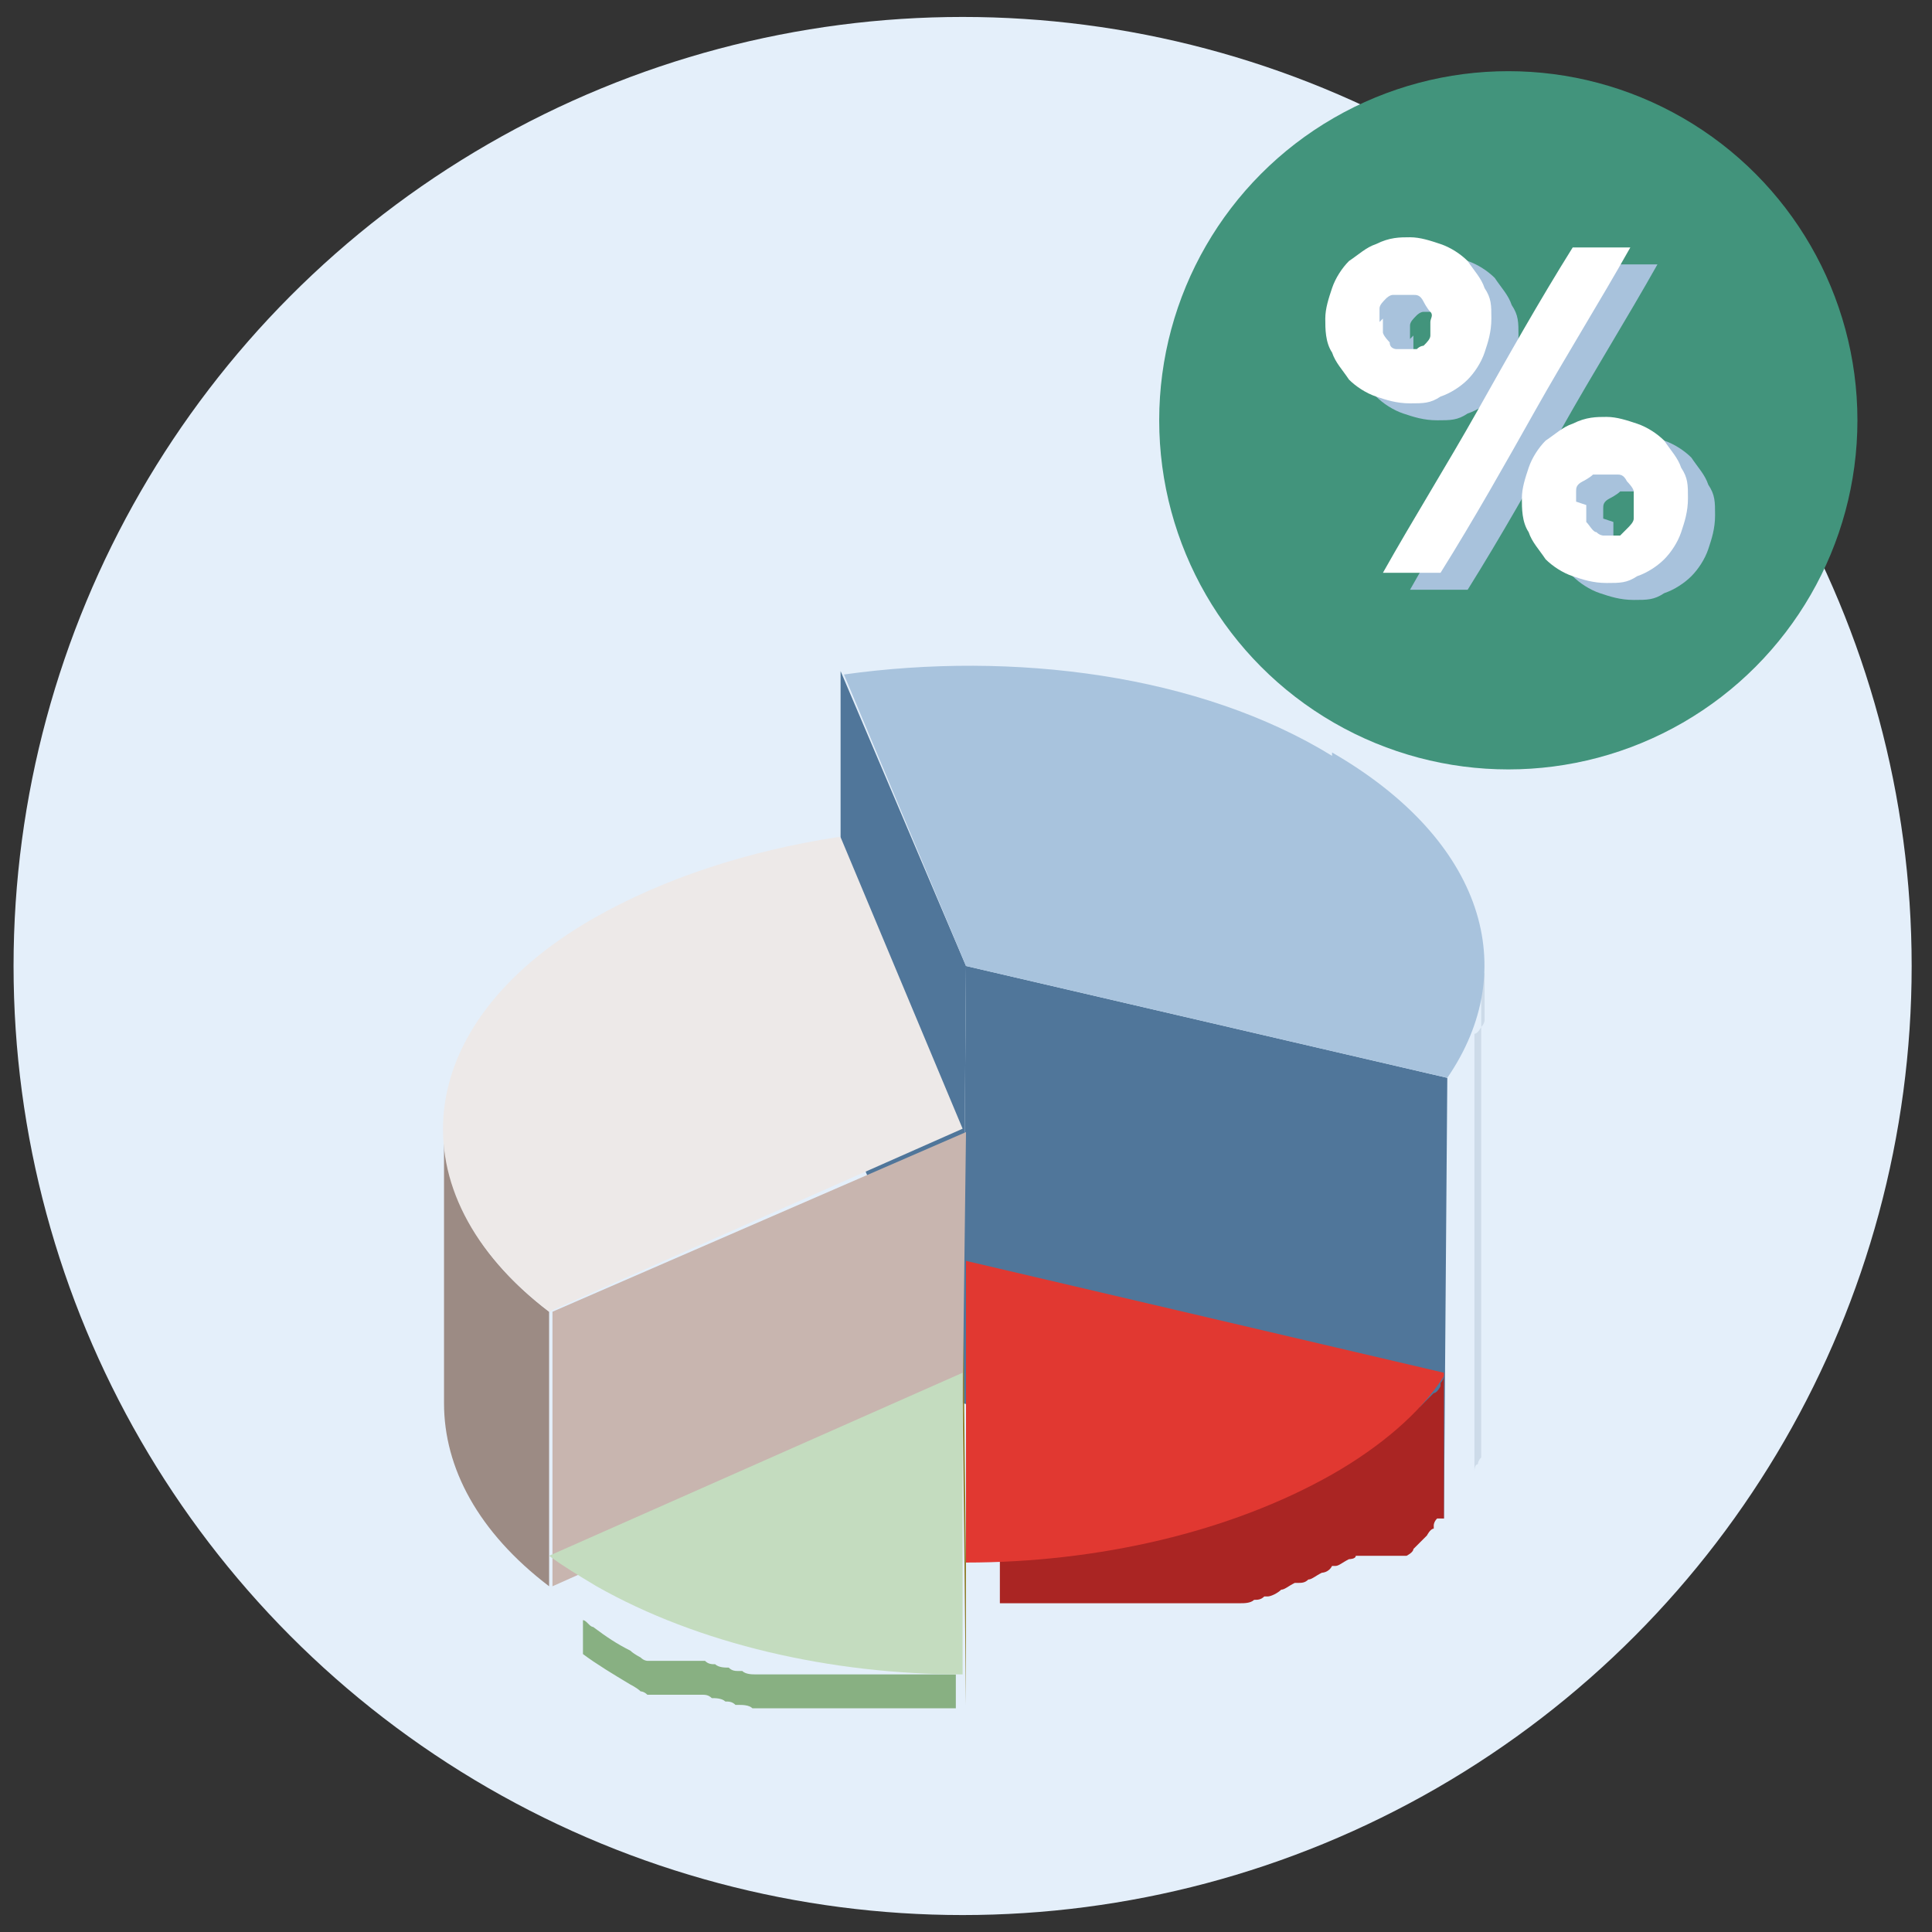 <?xml version="1.0" encoding="UTF-8"?>
<svg id="Layer_1" data-name="Layer 1" xmlns="http://www.w3.org/2000/svg" width="57" height="57" version="1.1" xmlns:xlink="http://www.w3.org/1999/xlink" viewBox="0 0 57 57">
  <rect x="0" y="0" width="57" height="57" fill="#333333" stroke="none"/>
  <defs>
    <style>
      .cls-1 {
        fill: #918230;
      }

      .cls-1, .cls-2, .cls-3, .cls-4, .cls-5, .cls-6, .cls-7, .cls-8, .cls-9, .cls-10, .cls-11, .cls-12, .cls-13, .cls-14, .cls-15, .cls-16 {
        stroke-width: 0px;
      }

      .cls-2 {
        fill: #a8c3dd;
      }

      .cls-3 {
        fill: #88b082;
      }

      .cls-4 {
        fill: #9c8b84;
      }

      .cls-17 {
        isolation: isolate;
      }

      .cls-5 {
        fill: #e4effa;
      }

      .cls-6 {
        fill: #aa2523;
      }

      .cls-7 {
        fill: none;
      }

      .cls-8 {
        fill: #e13831;
      }

      .cls-9 {
        fill: #cddbe9;
      }

      .cls-10 {
        fill: #42947c;
      }

      .cls-11 {
        fill: #a8c2dc;
      }

      .cls-12 {
        fill: #c8b5af;
      }

      .cls-13 {
        fill: #ede9e8;
      }

      .cls-18 {
        clip-path: url(#clippath);
      }

      .cls-14 {
        fill: #50769a;
      }

      .cls-15 {
        fill: #fff;
      }

      .cls-16 {
        fill: #c4dcbf;
      }
    </style>
    <clipPath id="clippath">
      <rect class="cls-7" x=".4" y=".5" width="56" height="56"/>
    </clipPath>
  </defs>
  <g class="cls-18">
    <circle class="cls-5" cx="28.4" cy="28.5" r="28"/>
  </g>
  <g class="cls-17">
    <polygon class="cls-14" points="28.5 28.5 28.4 41.4 24.8 32.8 24.8 19.8 28.5 28.5"/>
    <polygon class="cls-14" points="42.7 31.8 42.6 44.8 28.4 41.4 28.5 28.5 42.7 31.8"/>
    <path class="cls-9" d="M43.8,28.7s0,0,0,.1c0,0,0,0,0,0,0,0,0,0,0,.1,0,0,0,0,0,0,0,0,0,0,0,.1,0,0,0,0,0,0,0,0,0,0,0,.1,0,0,0,0,0,0,0,0,0,0,0,.1,0,0,0,0,0,0,0,0,0,0,0,.1,0,0,0,0,0,0,0,0,0,0,0,.1,0,0,0,0,0,0,0,0,0,0,0,.1,0,0,0,0,0,0,0,0,0,.1,0,.2,0,0,0,0,0,0,0,0,0,.1,0,.2,0,0,0,0,0,0,0,0,0,0,0,.1,0,0,0,0,0,0,0,0,0,0,0,.1,0,0,0,0,0,0,0,0,0,.1-.1.2,0,0,0,0,0,0,0,0-.1.2-.2.2v12.9c0,0,0-.2.1-.2,0,0,0,0,0,0,0,0,0-.1.1-.2,0,0,0,0,0,0,0,0,0,0,0,0,0,0,0,0,0-.1,0,0,0,0,0,0,0,0,0,0,0-.1,0,0,0,0,0,0,0,0,0-.1,0-.2,0,0,0,0,0,0,0,0,0-.1,0-.2,0,0,0,0,0,0,0,0,0,0,0,0,0,0,0,0,0-.1,0,0,0,0,0,0,0,0,0,0,0-.1,0,0,0,0,0,0,0,0,0,0,0-.1,0,0,0,0,0,0,0,0,0,0,0-.1,0,0,0,0,0,0,0,0,0,0,0,0,0,0,0,0,0-.1,0,0,0,0,0,0,0,0,0,0,0-.1,0,0,0,0,0,0,0,0,0,0,0-.1,0,0,0,0,0,0,0,0,0,0,0-.1,0,0,0,0,0,0,0,0,0,0,0-.1v-12.9c0,0,0,.1,0,.2Z"/>
    <path class="cls-2" d="M39.3,22.2c4.5,2.6,5.6,6.4,3.4,9.6l-14.2-3.3-3.6-8.6c5-.7,10.5,0,14.4,2.4Z"/>
  </g>
  <g class="cls-17">
    <path class="cls-6" d="M42.6,44.8v-4.2c0,0,0,.1-.1.2,0,0,0,0,0,0,0,0,0,0,0,.1,0,0-.1.2-.2.2,0,0,0,0,0,0,0,0-.1.1-.2.2,0,0,0,0,0,0,0,0-.1.1-.2.2,0,0,0,0,0,0,0,0-.2.1-.2.2,0,0,0,0,0,0,0,0,0,0-.1,0,0,0,0,0-.1,0,0,0,0,0-.1,0,0,0,0,0-.1,0,0,0,0,0-.1,0,0,0,0,0-.1,0,0,0,0,0-.1,0,0,0,0,0-.1,0,0,0,0,0-.1,0,0,0,0,0-.1,0,0,0,0,0-.1,0,0,0,0,0-.1,0,0,0,0,0-.1,0,0,0,0,0-.1,0,0,0,0,0-.1,0,0,0-.2,0-.2.1-.1,0-.2.1-.4.2,0,0,0,0-.1,0,0,0-.2.1-.3.2,0,0,0,0,0,0-.1,0-.2.1-.4.2,0,0,0,0,0,0-.1,0-.2,0-.3.1,0,0,0,0-.1,0-.1,0-.2.1-.4.2,0,0,0,0,0,0-.1,0-.3.1-.4.2,0,0,0,0-.1,0-.1,0-.2,0-.3.1,0,0,0,0,0,0-.1,0-.3,0-.4.1,0,0,0,0-.1,0,0,0-.1,0-.2,0,0,0-.1,0-.2,0,0,0-.1,0-.2,0,0,0-.1,0-.2,0,0,0-.1,0-.2,0,0,0-.1,0-.2,0,0,0-.1,0-.2,0,0,0-.1,0-.2,0,0,0-.1,0-.2,0,0,0-.1,0-.2,0,0,0-.1,0-.2,0,0,0-.1,0-.2,0,0,0-.1,0-.2,0,0,0-.1,0-.2,0,0,0-.1,0-.2,0,0,0,0,0-.1,0-.1,0-.2,0-.3,0,0,0,0,0-.1,0-.1,0-.3,0-.4,0,0,0,0,0,0,0-.1,0-.2,0-.3,0,0,0,0,0-.1,0-.1,0-.2,0-.4,0,0,0,0,0,0,0-.1,0-.3,0-.4,0,0,0,0,0,0,0-.1,0-.2,0-.3,0,0,0,0,0-.1,0,0,0-.2,0-.3,0,0,0-.1,0-.2,0,0,0-.2,0-.2,0,0,0-.1,0-.2,0,0,0-.2,0-.3,0,0,0,0,0-.1,0-.1,0-.3,0-.4,0v4.2c.1,0,.3,0,.4,0,0,0,0,0,.1,0,0,0,.2,0,.3,0,0,0,0,0,0,0,0,0,0,0,0,0,0,0,.2,0,.2,0,0,0,.1,0,.2,0,0,0,.2,0,.3,0,0,0,0,0,.1,0,.1,0,.2,0,.3,0,0,0,0,0,0,0,.1,0,.3,0,.4,0,0,0,0,0,0,0,0,0,0,0,0,0,.1,0,.2,0,.4,0,0,0,0,0,.1,0,.1,0,.2,0,.4,0,0,0,0,0,0,0,.1,0,.3,0,.4,0,0,0,0,0,.1,0,.1,0,.2,0,.3,0,0,0,0,0,0,0,0,0,0,0,0,0,0,0,.1,0,.2,0,0,0,.1,0,.2,0,0,0,.1,0,.2,0,0,0,.1,0,.2,0,0,0,.1,0,.2,0,0,0,.1,0,.2,0,0,0,.1,0,.2,0,0,0,.1,0,.2,0,0,0,.1,0,.2,0,0,0,.1,0,.2,0,0,0,.1,0,.2,0,0,0,.1,0,.2,0,0,0,.1,0,.2,0,0,0,.1,0,.2,0,0,0,.1,0,.2,0,0,0,0,0,.1,0,0,0,0,0,0,0,.1,0,.3,0,.4-.1,0,0,0,0,0,0,.1,0,.2,0,.3-.1,0,0,0,0,.1,0,.1,0,.3-.1.4-.2,0,0,0,0,0,0,.1,0,.2-.1.4-.2,0,0,0,0,.1,0,.1,0,.2,0,.3-.1,0,0,0,0,0,0,.1,0,.2-.1.4-.2,0,0,0,0,0,0,0,0,.2,0,.3-.2,0,0,0,0,.1,0,.1,0,.2-.1.4-.2,0,0,.2,0,.2-.1,0,0,0,0,0,0,0,0,0,0,.1,0,0,0,0,0,.1,0,0,0,0,0,.1,0,0,0,0,0,.1,0,0,0,0,0,.1,0,0,0,0,0,.1,0,0,0,0,0,.1,0,0,0,0,0,.1,0,0,0,0,0,.1,0,0,0,0,0,.1,0,0,0,0,0,.1,0,0,0,0,0,.1,0,0,0,0,0,.1,0,0,0,0,0,.1,0,0,0,0,0,.1,0,0,0,0,0,0,0,0,0,0,0,0,0,0,0,.2-.1.2-.2,0,0,0,0,0,0,0,0,.1-.1.2-.2,0,0,0,0,0,0,0,0,.1-.1.2-.2,0,0,0,0,0,0,0,0,.1-.2.2-.2,0,0,0,0,0,0,0,0,0,0,0-.1,0,0,0,0,0,0,0,0,0-.1.1-.2Z"/>
    <polygon class="cls-1" points="28.5 46.1 28.5 50.3 28.4 41.4 28.4 37.3 28.5 46.1"/>
    <path class="cls-8" d="M42.6,40.6c-.7,1.1-1.9,2.1-3.3,2.9-3,1.7-6.9,2.6-10.8,2.6v-8.9c0,0,14.1,3.3,14.1,3.3Z"/>
  </g>
  <g class="cls-17">
    <polygon class="cls-12" points="28.5 33.4 28.4 41.4 16.3 46.8 16.3 38.7 28.5 33.4"/>
    <path class="cls-4" d="M13.1,33.3v8.1c0,1.9,1,3.8,3.1,5.4v-8.1c-2.1-1.6-3.1-3.5-3.1-5.4Z"/>
    <path class="cls-13" d="M24.8,24.7l3.6,8.6-12.2,5.4c-4.6-3.5-4.1-8.5,1.3-11.6,2.1-1.2,4.6-2,7.2-2.4Z"/>
  </g>
  <g class="cls-17">
    <path class="cls-3" d="M28.5,49.4c-.2,0-.4,0-.6,0,0,0,0,0,0,0,0,0-.1,0-.2,0,0,0-.1,0-.2,0,0,0-.1,0-.2,0,0,0-.1,0-.2,0,0,0-.1,0-.2,0,0,0-.1,0-.2,0,0,0-.1,0-.2,0,0,0-.1,0-.2,0,0,0-.1,0-.2,0,0,0-.1,0-.2,0,0,0-.2,0-.2,0,0,0,0,0-.1,0-.1,0-.2,0-.3,0,0,0,0,0,0,0-.1,0-.2,0-.3,0,0,0,0,0,0,0,0,0-.2,0-.3,0,0,0,0,0-.1,0,0,0-.2,0-.2,0,0,0-.1,0-.2,0,0,0-.1,0-.2,0,0,0-.1,0-.2,0,0,0-.1,0-.2,0,0,0,0,0-.1,0,0,0-.2,0-.2,0,0,0,0,0-.1,0,0,0-.2,0-.2,0,0,0,0,0-.1,0,0,0-.2,0-.2,0,0,0,0,0-.1,0,0,0-.2,0-.3,0,0,0,0,0,0,0-.1,0-.3,0-.4-.1,0,0,0,0-.1,0-.1,0-.2,0-.3-.1,0,0,0,0,0,0-.1,0-.3,0-.4-.1,0,0,0,0,0,0-.1,0-.2,0-.3-.1,0,0,0,0-.1,0,0,0,0,0-.1,0,0,0-.1,0-.2,0,0,0,0,0-.1,0,0,0-.1,0-.2,0,0,0,0,0-.1,0,0,0-.1,0-.2,0,0,0,0,0-.1,0,0,0-.1,0-.2,0,0,0,0,0-.1,0,0,0-.1,0-.2,0,0,0,0,0-.1,0,0,0-.1,0-.2-.1,0,0,0,0,0,0,0,0-.2-.1-.3-.2-.4-.2-.7-.4-1.1-.7-.1,0-.2-.2-.3-.2v1c.4.3.9.6,1.4.9,0,0,.2.1.3.2,0,0,0,0,0,0,0,0,.1,0,.2.1,0,0,0,0,.1,0,0,0,.1,0,.2,0,0,0,0,0,.1,0,0,0,.1,0,.2,0,0,0,0,0,.1,0,0,0,.1,0,.2,0,0,0,0,0,.1,0,0,0,.1,0,.2,0,0,0,0,0,.1,0,0,0,.1,0,.2,0,0,0,0,0,.1,0,0,0,0,0,0,0,0,0,0,0,0,0,.1,0,.2,0,.3.1,0,0,0,0,0,0,.1,0,.3,0,.4.1,0,0,0,0,0,0,.1,0,.2,0,.3.1,0,0,0,0,.1,0,.1,0,.3,0,.4.1,0,0,0,0,0,0,0,0,0,0,0,0,0,0,.2,0,.3,0,0,0,0,0,.1,0,0,0,.2,0,.2,0,0,0,0,0,.1,0,0,0,.2,0,.2,0,0,0,0,0,.1,0,0,0,.2,0,.2,0,0,0,0,0,0,0,0,0,0,0,0,0,0,0,.1,0,.2,0,0,0,.1,0,.2,0,0,0,.1,0,.2,0,0,0,.1,0,.2,0,0,0,.2,0,.2,0,0,0,0,0,.1,0,0,0,.2,0,.3,0,0,0,0,0,0,0,0,0,0,0,0,0,.2,0,.5,0,.7,0,0,0,0,0,.1,0,0,0,.2,0,.2,0,0,0,0,0,.1,0,0,0,.1,0,.2,0,0,0,0,0,0,0,0,0,0,0,.1,0,0,0,.1,0,.2,0,0,0,.1,0,.2,0,0,0,.1,0,.2,0,0,0,.1,0,.2,0,0,0,.1,0,.2,0,0,0,.1,0,.2,0,0,0,.1,0,.2,0,0,0,0,0,0,0,0,0,0,0,0,0,.2,0,.4,0,.6,0v-1Z"/>
    <path class="cls-16" d="M28.4,40.5v8.9c-3.9,0-7.8-.9-10.8-2.6-.5-.3-1-.6-1.4-.9l12.2-5.4Z"/>
  </g>
  <circle class="cls-10" cx="44.5" cy="12.4" r="10.3"/>
  <path class="cls-11" d="M47.3,15.3c0-.1,0-.2,0-.3s0-.2.2-.3c0,0,.2-.1.3-.2.1,0,.2,0,.4,0s.2,0,.3,0c.1,0,.2,0,.3.2,0,0,.2.2.2.3,0,.1,0,.2,0,.4s0,.3,0,.4c0,.1-.1.2-.2.3,0,0-.1.1-.2.2,0,0-.2,0-.3,0s-.2,0-.2,0c0,0-.1,0-.2-.1-.1,0-.2-.2-.3-.3,0-.1,0-.3,0-.5ZM49.9,17c.2-.2.4-.5.5-.8.1-.3.2-.6.2-1s0-.6-.2-.9c-.1-.3-.3-.5-.5-.8-.2-.2-.5-.4-.8-.5-.3-.1-.6-.2-.9-.2s-.6,0-1,.2c-.3.1-.5.3-.8.5-.2.2-.4.5-.5.8-.1.3-.2.6-.2.9s0,.7.2,1c.1.3.3.5.5.8.2.2.5.4.8.5.3.1.6.2,1,.2s.6,0,.9-.2c.3-.1.6-.3.8-.5ZM41.6,10c0-.1,0-.3,0-.4,0-.1.1-.2.2-.3,0,0,.1-.1.2-.1.1,0,.2,0,.3,0s.2,0,.3,0c.1,0,.2,0,.3.2,0,0,.1.2.2.3s0,.2,0,.3,0,.3,0,.4c0,.1-.1.2-.2.3,0,0-.1,0-.2.1,0,0-.2,0-.3,0s-.2,0-.3,0c0,0-.2,0-.2-.2,0,0-.2-.2-.2-.3,0-.1,0-.2,0-.4ZM44.1,11.7c.2-.2.4-.5.5-.8.1-.3.2-.6.2-1s0-.6-.2-.9c-.1-.3-.3-.5-.5-.8-.2-.2-.5-.4-.8-.5-.3-.1-.6-.2-.9-.2s-.6,0-1,.2c-.3.1-.5.3-.8.5-.2.2-.4.5-.5.8-.1.3-.2.6-.2.9s0,.7.2,1c.1.3.3.5.5.8.2.2.5.4.8.5.3.1.6.2,1,.2s.6,0,.9-.2c.3-.1.6-.3.8-.5ZM43.3,17.4c1-1.6,1.9-3.2,2.8-4.8.9-1.6,1.9-3.2,2.8-4.8h-1.7c-1,1.6-1.9,3.2-2.8,4.8-.9,1.6-1.9,3.2-2.8,4.8h1.7Z"/>
  <path class="cls-15" d="M46.5,14.8c0-.1,0-.2,0-.3s0-.2.2-.3c0,0,.2-.1.3-.2.1,0,.2,0,.4,0s.2,0,.3,0c.1,0,.2,0,.3.2,0,0,.2.2.2.3,0,.1,0,.2,0,.4s0,.3,0,.4c0,.1-.1.2-.2.3,0,0-.1.1-.2.2,0,0-.2,0-.3,0s-.2,0-.2,0c0,0-.1,0-.2-.1-.1,0-.2-.2-.3-.3,0-.1,0-.3,0-.5ZM49.1,16.5c.2-.2.4-.5.5-.8.1-.3.2-.6.2-1s0-.6-.2-.9c-.1-.3-.3-.5-.5-.8-.2-.2-.5-.4-.8-.5-.3-.1-.6-.2-.9-.2s-.6,0-1,.2c-.3.1-.5.3-.8.5-.2.2-.4.5-.5.8-.1.3-.2.6-.2.9s0,.7.2,1c.1.3.3.5.5.8.2.2.5.4.8.5.3.1.6.2,1,.2s.6,0,.9-.2c.3-.1.6-.3.8-.5ZM40.7,9.5c0-.1,0-.3,0-.4,0-.1.1-.2.2-.3,0,0,.1-.1.2-.1.1,0,.2,0,.3,0s.2,0,.3,0c.1,0,.2,0,.3.2,0,0,.1.2.2.3s0,.2,0,.3,0,.3,0,.4c0,.1-.1.2-.2.3,0,0-.1,0-.2.1,0,0-.2,0-.3,0s-.2,0-.3,0c0,0-.2,0-.2-.2,0,0-.2-.2-.2-.3,0-.1,0-.2,0-.4ZM43.3,11.2c.2-.2.4-.5.5-.8.1-.3.2-.6.2-1s0-.6-.2-.9c-.1-.3-.3-.5-.5-.8-.2-.2-.5-.4-.8-.5-.3-.1-.6-.2-.9-.2s-.6,0-1,.2c-.3.1-.5.3-.8.5-.2.2-.4.5-.5.8-.1.3-.2.6-.2.9s0,.7.2,1c.1.3.3.5.5.8.2.2.5.4.8.5.3.1.6.2,1,.2s.6,0,.9-.2c.3-.1.6-.3.8-.5ZM42.5,16.9c1-1.6,1.9-3.2,2.8-4.8.9-1.6,1.9-3.2,2.8-4.8h-1.7c-1,1.6-1.9,3.2-2.8,4.8-.9,1.6-1.9,3.2-2.8,4.8h1.7Z"/>
</svg>